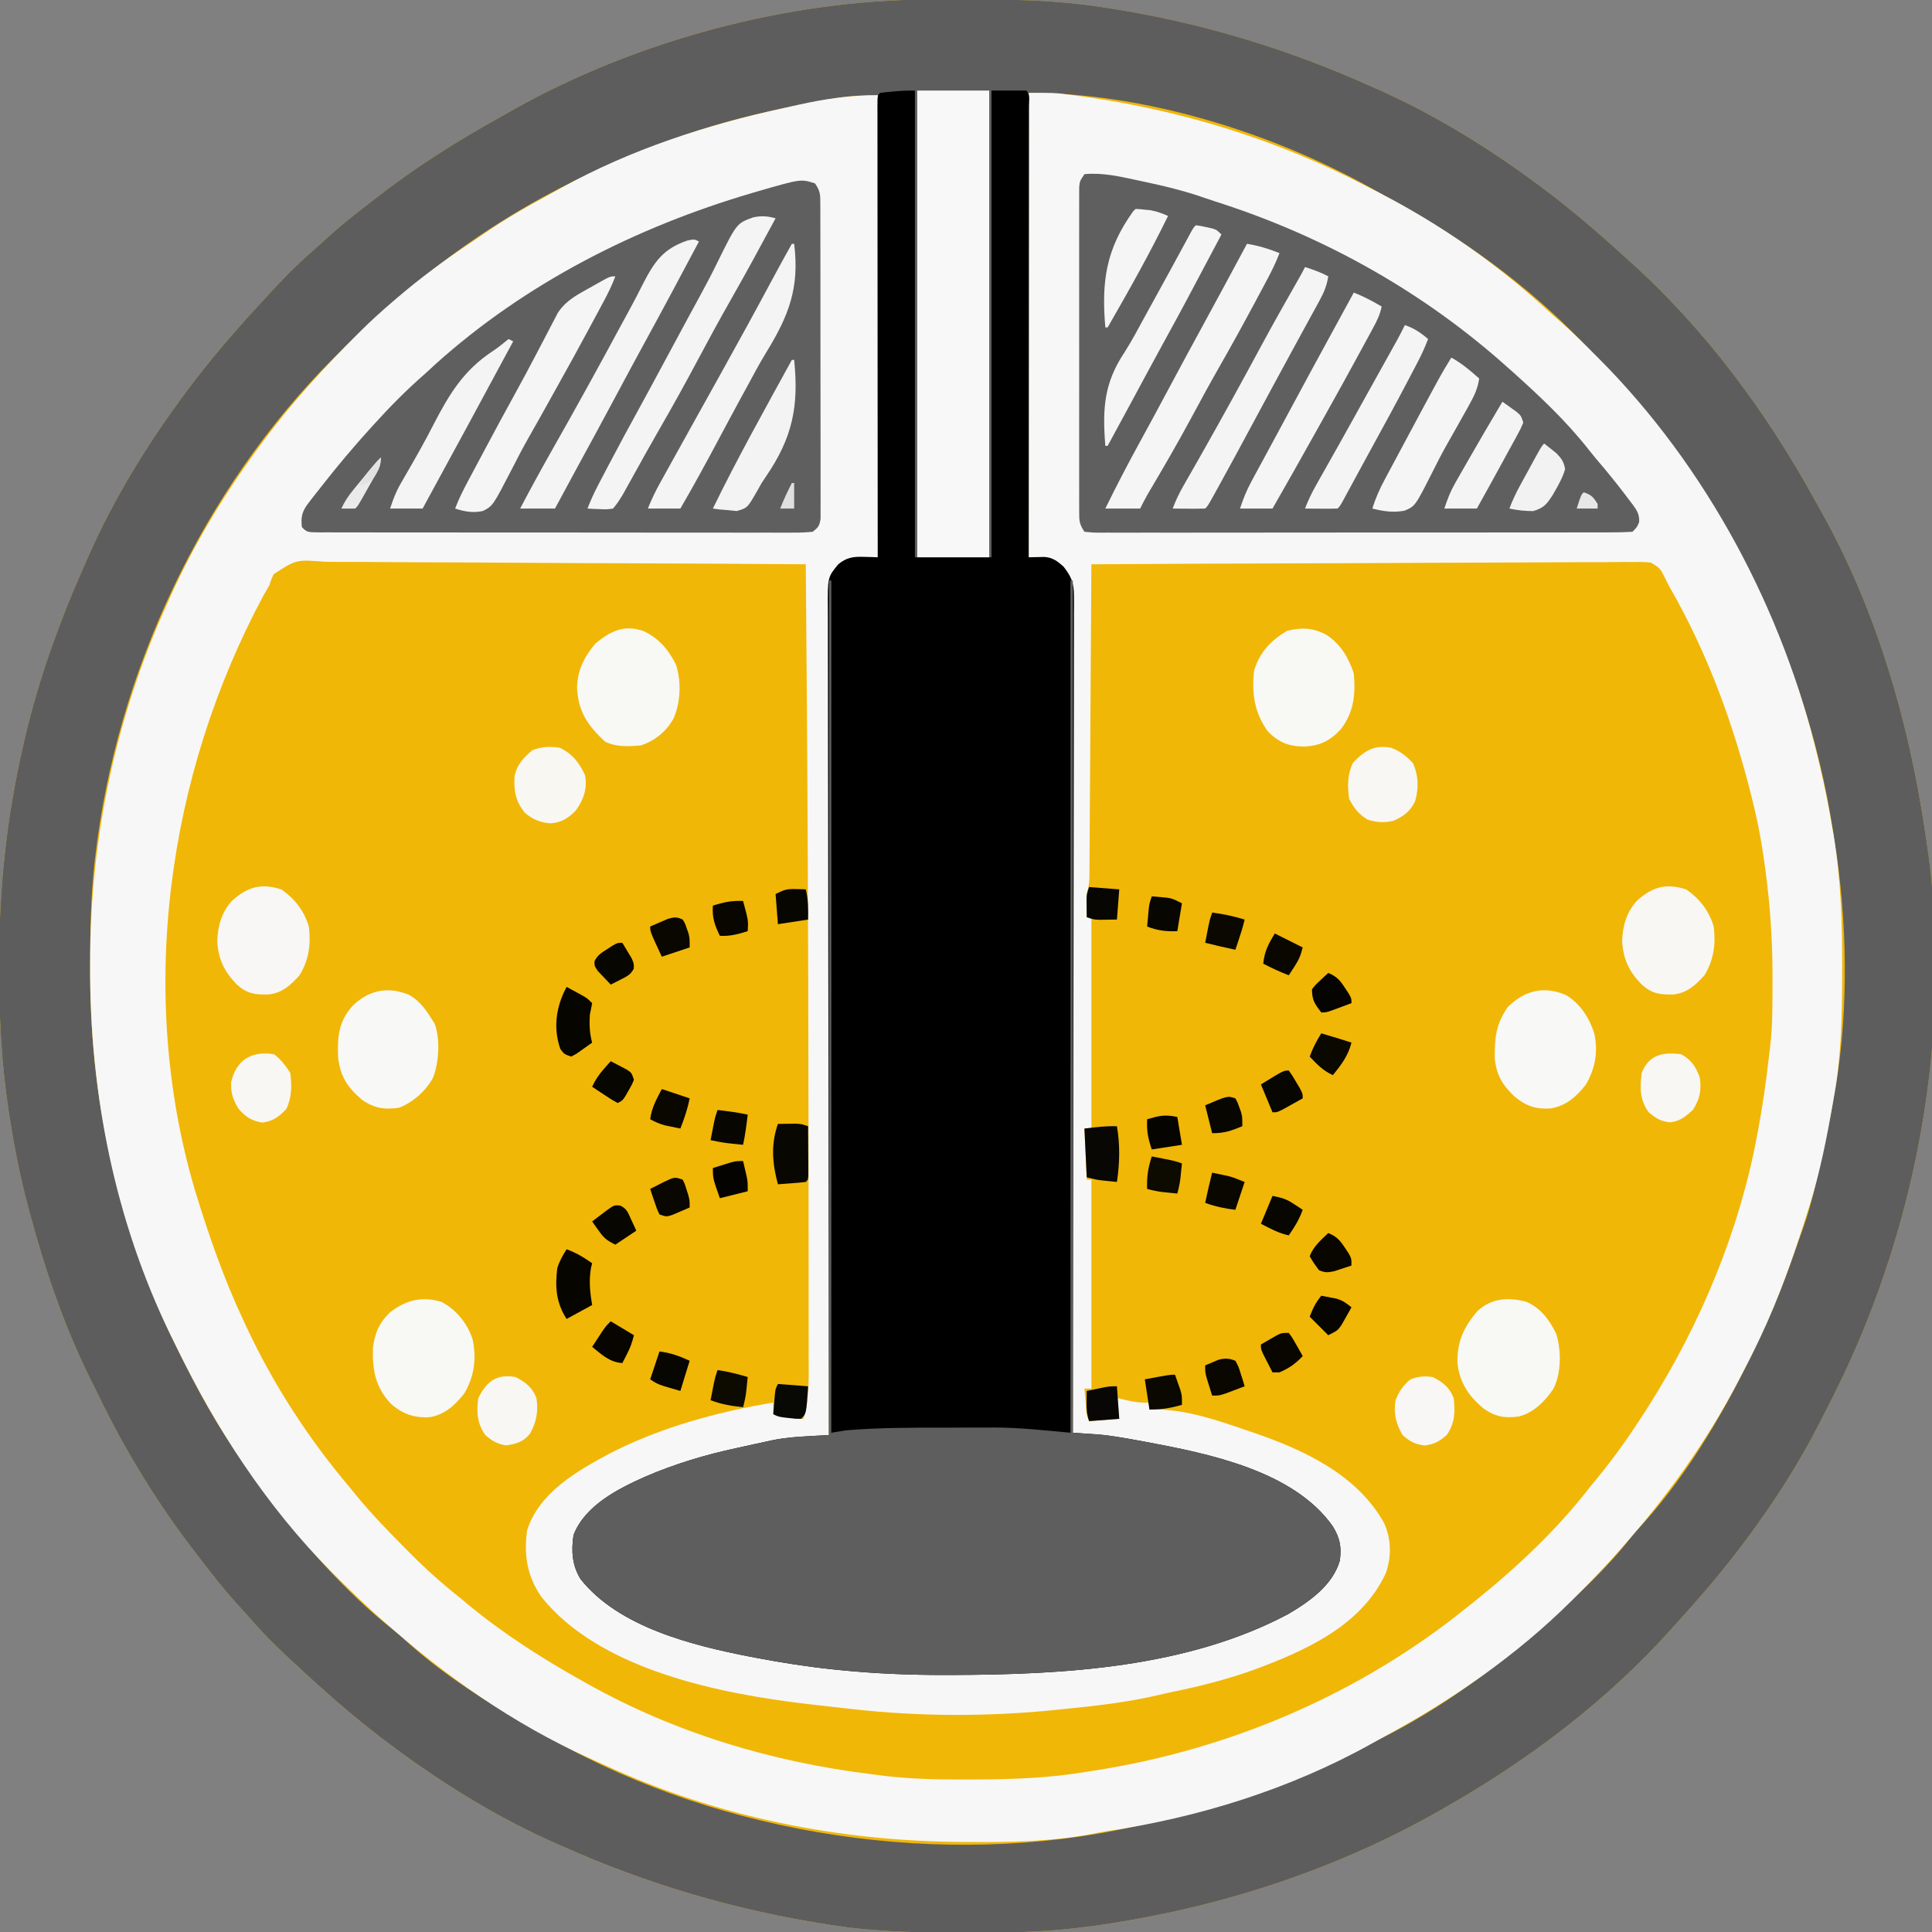 <svg xmlns="http://www.w3.org/2000/svg" width="832" height="832"><rect width="100%" height="100%" fill="#808080" stroke="none"/><path d="M0 0 C1.167 -0.007 2.335 -0.014 3.538 -0.021 C7.288 -0.039 11.039 -0.045 14.789 -0.047 C16.71 -0.048 16.71 -0.048 18.67 -0.049 C37.439 -0.033 55.835 0.319 74.414 3.203 C75.553 3.375 76.692 3.546 77.865 3.723 C117.022 9.779 154.32 20.984 190.414 37.203 C191.201 37.549 191.988 37.895 192.798 38.251 C217.774 49.239 241.562 63.901 263.414 80.203 C263.957 80.607 264.5 81.012 265.06 81.428 C277.048 90.395 288.364 100.11 299.414 110.203 C300.386 111.071 301.358 111.938 302.359 112.832 C334.802 141.988 361.242 177.793 382.164 215.928 C383.275 217.95 384.405 219.959 385.543 221.965 C408.669 263.685 422.451 311.191 429.414 358.203 C429.641 359.632 429.641 359.632 429.872 361.09 C442.498 443.574 425.765 532.593 387.45 606.2 C386.345 608.336 385.266 610.484 384.188 612.633 C375.158 630.424 364.342 647.22 352.414 663.203 C351.812 664.011 351.812 664.011 351.198 664.836 C342.228 676.829 332.511 688.149 322.414 699.203 C321.547 700.175 320.679 701.147 319.785 702.148 C292.36 732.665 258.979 757.918 223.414 778.203 C222.641 778.648 221.868 779.094 221.072 779.552 C177.297 804.623 128.805 820.636 79.039 828.453 C77.599 828.68 77.599 828.68 76.13 828.911 C72.896 829.389 69.66 829.807 66.414 830.203 C65.705 830.29 64.995 830.378 64.264 830.467 C48.673 832.324 33.164 832.564 17.477 832.516 C16.217 832.513 14.957 832.511 13.659 832.509 C-4.931 832.458 -23.19 832.107 -41.586 829.203 C-42.227 829.104 -42.868 829.004 -43.528 828.902 C-83.122 822.73 -120.989 811.574 -157.586 795.203 C-158.377 794.856 -159.168 794.508 -159.983 794.15 C-184.954 783.164 -208.738 768.502 -230.586 752.203 C-231.129 751.799 -231.672 751.395 -232.232 750.978 C-244.217 742.013 -255.552 732.311 -266.586 722.203 C-267.107 721.727 -267.628 721.251 -268.166 720.76 C-276.373 713.258 -284.457 705.788 -291.719 697.348 C-293.717 695.052 -295.775 692.818 -297.836 690.578 C-302.893 684.965 -307.543 679.076 -312.14 673.086 C-313.102 671.833 -314.067 670.583 -315.036 669.336 C-331.661 647.902 -345.883 624.664 -357.616 600.208 C-358.62 598.132 -359.652 596.072 -360.688 594.012 C-371.889 571.424 -380.03 547.509 -386.586 523.203 C-386.863 522.184 -387.14 521.164 -387.425 520.114 C-390.789 507.515 -393.304 494.826 -395.336 481.953 C-395.535 480.7 -395.733 479.447 -395.938 478.156 C-399.003 457.811 -399.994 437.708 -399.961 417.141 C-399.96 415.868 -399.96 414.595 -399.959 413.284 C-399.898 381.8 -396.651 351.894 -389.586 321.203 C-389.357 320.201 -389.128 319.199 -388.892 318.167 C-382.77 291.951 -373.564 266.743 -362.586 242.203 C-362.239 241.412 -361.891 240.621 -361.533 239.806 C-350.547 214.835 -335.885 191.051 -319.586 169.203 C-318.98 168.388 -318.98 168.388 -318.361 167.557 C-309.396 155.572 -299.693 144.237 -289.586 133.203 C-288.872 132.421 -288.872 132.421 -288.143 131.624 C-280.641 123.416 -273.171 115.332 -264.73 108.07 C-262.435 106.072 -260.201 104.014 -257.961 101.953 C-252.348 96.896 -246.459 92.246 -240.469 87.649 C-239.216 86.687 -237.966 85.722 -236.719 84.753 C-220.048 71.822 -202.344 60.719 -183.903 50.493 C-181.92 49.389 -179.951 48.266 -177.984 47.133 C-125.293 17.641 -60.385 0.244 0 0 Z " fill="#F1B707" transform="translate(399.586,-0.203)"></path><path d="M0 0 C1.167 -0.007 2.335 -0.014 3.538 -0.021 C7.288 -0.039 11.039 -0.045 14.789 -0.047 C16.71 -0.048 16.71 -0.048 18.67 -0.049 C37.439 -0.033 55.835 0.319 74.414 3.203 C75.553 3.375 76.692 3.546 77.865 3.723 C117.022 9.779 154.32 20.984 190.414 37.203 C191.201 37.549 191.988 37.895 192.798 38.251 C217.774 49.239 241.562 63.901 263.414 80.203 C263.957 80.607 264.5 81.012 265.06 81.428 C277.048 90.395 288.364 100.11 299.414 110.203 C300.386 111.071 301.358 111.938 302.359 112.832 C334.802 141.988 361.242 177.793 382.164 215.928 C383.275 217.95 384.405 219.959 385.543 221.965 C408.669 263.685 422.451 311.191 429.414 358.203 C429.641 359.632 429.641 359.632 429.872 361.09 C442.498 443.574 425.765 532.593 387.45 606.2 C386.345 608.336 385.266 610.484 384.188 612.633 C375.158 630.424 364.342 647.22 352.414 663.203 C351.812 664.011 351.812 664.011 351.198 664.836 C342.228 676.829 332.511 688.149 322.414 699.203 C321.547 700.175 320.679 701.147 319.785 702.148 C292.36 732.665 258.979 757.918 223.414 778.203 C222.641 778.648 221.868 779.094 221.072 779.552 C177.297 804.623 128.805 820.636 79.039 828.453 C77.599 828.68 77.599 828.68 76.13 828.911 C72.896 829.389 69.66 829.807 66.414 830.203 C65.705 830.29 64.995 830.378 64.264 830.467 C48.673 832.324 33.164 832.564 17.477 832.516 C16.217 832.513 14.957 832.511 13.659 832.509 C-4.931 832.458 -23.19 832.107 -41.586 829.203 C-42.227 829.104 -42.868 829.004 -43.528 828.902 C-83.122 822.73 -120.989 811.574 -157.586 795.203 C-158.377 794.856 -159.168 794.508 -159.983 794.15 C-184.954 783.164 -208.738 768.502 -230.586 752.203 C-231.129 751.799 -231.672 751.395 -232.232 750.978 C-244.217 742.013 -255.552 732.311 -266.586 722.203 C-267.107 721.727 -267.628 721.251 -268.166 720.76 C-276.373 713.258 -284.457 705.788 -291.719 697.348 C-293.717 695.052 -295.775 692.818 -297.836 690.578 C-302.893 684.965 -307.543 679.076 -312.14 673.086 C-313.102 671.833 -314.067 670.583 -315.036 669.336 C-331.661 647.902 -345.883 624.664 -357.616 600.208 C-358.62 598.132 -359.652 596.072 -360.688 594.012 C-371.889 571.424 -380.03 547.509 -386.586 523.203 C-386.863 522.184 -387.14 521.164 -387.425 520.114 C-390.789 507.515 -393.304 494.826 -395.336 481.953 C-395.535 480.7 -395.733 479.447 -395.938 478.156 C-399.003 457.811 -399.994 437.708 -399.961 417.141 C-399.96 415.868 -399.96 414.595 -399.959 413.284 C-399.898 381.8 -396.651 351.894 -389.586 321.203 C-389.357 320.201 -389.128 319.199 -388.892 318.167 C-382.77 291.951 -373.564 266.743 -362.586 242.203 C-362.239 241.412 -361.891 240.621 -361.533 239.806 C-350.547 214.835 -335.885 191.051 -319.586 169.203 C-318.98 168.388 -318.98 168.388 -318.361 167.557 C-309.396 155.572 -299.693 144.237 -289.586 133.203 C-288.872 132.421 -288.872 132.421 -288.143 131.624 C-280.641 123.416 -273.171 115.332 -264.73 108.07 C-262.435 106.072 -260.201 104.014 -257.961 101.953 C-252.348 96.896 -246.459 92.246 -240.469 87.649 C-239.216 86.687 -237.966 85.722 -236.719 84.753 C-220.048 71.822 -202.344 60.719 -183.903 50.493 C-181.92 49.389 -179.951 48.266 -177.984 47.133 C-125.293 17.641 -60.385 0.244 0 0 Z M43.414 40.203 C43.414 106.203 43.414 172.203 43.414 240.203 C46.384 240.533 49.354 240.863 52.414 241.203 C56.896 243.527 59.194 245.705 61.414 250.203 C61.793 253.177 61.793 253.177 61.799 256.55 C61.808 257.838 61.818 259.127 61.827 260.454 C61.823 261.882 61.818 263.309 61.813 264.737 C61.818 266.255 61.825 267.773 61.833 269.291 C61.851 273.465 61.85 277.638 61.847 281.811 C61.846 286.31 61.863 290.81 61.877 295.31 C61.9 303.106 61.912 310.902 61.916 318.699 C61.923 329.971 61.946 341.243 61.973 352.516 C62.016 370.804 62.046 389.092 62.068 407.38 C62.089 425.146 62.116 442.912 62.152 460.678 C62.154 461.773 62.156 462.868 62.158 463.996 C62.169 469.489 62.181 474.982 62.192 480.475 C62.285 526.051 62.357 571.627 62.414 617.203 C63.441 617.364 64.467 617.525 65.525 617.69 C69.429 618.304 73.331 618.924 77.233 619.547 C78.905 619.813 80.576 620.076 82.248 620.338 C91.289 621.754 100.274 623.295 109.21 625.276 C109.935 625.437 110.66 625.598 111.407 625.763 C117.925 627.25 124.241 629.214 130.539 631.453 C132.198 632.038 132.198 632.038 133.891 632.635 C151.129 638.849 167.807 645.988 176.414 663.203 C177.244 669.764 176.196 674.784 172.414 680.203 C150.757 707.394 101.693 713.619 69.538 717.555 C49.86 719.754 30.141 720.466 10.352 720.516 C9.297 720.519 8.242 720.522 7.155 720.525 C-8.007 720.534 -23 719.923 -38.086 718.391 C-38.909 718.308 -39.732 718.225 -40.579 718.14 C-51.679 716.994 -62.626 715.286 -73.586 713.203 C-74.465 713.038 -75.344 712.872 -76.25 712.702 C-99.991 708.08 -133.062 700.566 -148.586 680.203 C-152.206 674.247 -152.641 667.995 -151.586 661.203 C-146.355 648.116 -131.724 641.491 -119.586 636.203 C-106.598 630.694 -93.36 627.131 -79.586 624.203 C-78.728 624.016 -77.87 623.829 -76.986 623.637 C-74.438 623.084 -71.888 622.546 -69.336 622.016 C-68.606 621.861 -67.876 621.706 -67.123 621.546 C-61.696 620.46 -56.25 619.777 -50.755 619.147 C-49.574 619.01 -49.574 619.01 -48.37 618.87 C-46.442 618.647 -44.514 618.425 -42.586 618.203 C-42.584 617.039 -42.584 617.039 -42.583 615.85 C-42.525 569.856 -42.451 523.861 -42.357 477.866 C-42.346 472.346 -42.335 466.826 -42.323 461.306 C-42.321 460.207 -42.319 459.108 -42.317 457.976 C-42.281 440.171 -42.257 422.366 -42.236 404.562 C-42.214 386.298 -42.181 368.035 -42.137 349.772 C-42.111 338.498 -42.093 327.225 -42.087 315.952 C-42.081 308.226 -42.065 300.5 -42.04 292.774 C-42.026 288.313 -42.017 283.853 -42.021 279.393 C-42.024 275.31 -42.014 271.228 -41.993 267.145 C-41.987 265.668 -41.987 264.19 -41.993 262.712 C-41.999 260.704 -41.985 258.696 -41.971 256.689 C-41.969 255.573 -41.967 254.457 -41.965 253.308 C-41.516 249.633 -40.587 247.317 -38.586 244.203 C-33.586 241.203 -33.586 241.203 -21.586 240.203 C-21.586 174.533 -21.586 108.863 -21.586 41.203 C-27.85 41.203 -33.378 41.427 -39.461 42.453 C-40.281 42.588 -41.101 42.723 -41.947 42.862 C-50.888 44.369 -59.747 46.186 -68.586 48.203 C-69.494 48.408 -70.403 48.612 -71.339 48.823 C-94.977 54.215 -117.524 62.19 -139.586 72.203 C-140.38 72.558 -141.174 72.914 -141.993 73.28 C-168.187 85.041 -193.109 100.326 -215.586 118.203 C-216.51 118.937 -217.434 119.67 -218.387 120.426 C-223.744 124.745 -228.925 129.224 -234.004 133.867 C-236.086 135.75 -238.193 137.587 -240.32 139.418 C-244.958 143.468 -249.308 147.778 -253.648 152.141 C-254.412 152.901 -255.176 153.66 -255.963 154.443 C-312.371 210.948 -349.454 290.035 -358.586 369.203 C-358.738 370.507 -358.738 370.507 -358.894 371.837 C-360.539 386.801 -360.769 401.729 -360.773 416.766 C-360.774 417.653 -360.775 418.541 -360.776 419.455 C-360.769 478.349 -346.839 535.908 -319.6 588.25 C-318.556 590.26 -317.532 592.28 -316.508 594.301 C-308.239 610.449 -298.429 625.669 -287.586 640.203 C-287.182 640.746 -286.777 641.289 -286.361 641.849 C-270.055 663.648 -251.456 685.44 -229.996 702.285 C-227.756 704.068 -225.678 705.938 -223.586 707.891 C-205.674 723.948 -184.478 736.476 -163.586 748.203 C-162.912 748.587 -162.238 748.97 -161.543 749.366 C-88.406 790.806 7.232 805.226 89.343 786.667 C92.358 785.991 95.387 785.386 98.414 784.766 C100.749 784.251 103.082 783.73 105.414 783.203 C106.103 783.053 106.791 782.903 107.501 782.749 C135.627 776.563 162.892 765.514 188.401 752.238 C190.48 751.169 192.576 750.14 194.676 749.113 C220.633 736.207 244.827 718.462 266.414 699.203 C266.946 698.729 267.477 698.256 268.025 697.768 C280.222 686.834 292.366 675.518 302.496 662.613 C304.279 660.373 306.149 658.295 308.102 656.203 C328.449 633.504 344.435 605.65 357.414 578.203 C357.765 577.469 358.117 576.734 358.479 575.978 C364.68 562.935 369.744 549.592 374.461 535.948 C375.261 533.643 376.081 531.348 376.914 529.055 C380.366 519.282 382.634 509.309 384.78 499.186 C385.204 497.192 385.634 495.2 386.071 493.208 C387.674 485.899 389.118 478.573 390.414 471.203 C390.582 470.257 390.75 469.311 390.923 468.336 C396.607 434.314 395.908 396.226 390.414 362.203 C390.248 361.096 390.081 359.99 389.91 358.85 C377.423 276.57 337.476 203.425 279.164 144.828 C278.515 144.174 277.865 143.52 277.197 142.846 C253.679 119.406 225.661 100.041 196.503 84.338 C194.609 83.309 192.732 82.255 190.859 81.188 C147.723 57.125 93.155 40.203 43.414 40.203 Z " fill="#5E5D5D" transform="translate(399.586,-0.203)"></path><path d="M0 0 C11.276 0 11.276 0 15.094 0.48 C15.965 0.59 16.837 0.699 17.734 0.812 C19.103 0.998 19.103 0.998 20.5 1.188 C21.485 1.32 22.47 1.452 23.484 1.589 C66.046 7.54 106.868 20.12 145.033 39.978 C147.085 41.044 149.144 42.096 151.203 43.148 C177.426 56.662 201.9 73.811 223.594 93.805 C225.607 95.641 227.65 97.422 229.715 99.199 C234.359 103.254 238.716 107.568 243.062 111.938 C244.208 113.077 244.208 113.077 245.377 114.24 C291.989 160.932 324.979 223.038 340 287 C340.188 287.774 340.375 288.548 340.568 289.346 C342.769 298.439 344.536 307.594 346.125 316.812 C346.284 317.712 346.442 318.611 346.606 319.537 C349.757 338.504 350.375 357.432 350.312 376.625 C350.31 377.818 350.308 379.011 350.306 380.24 C350.256 397.339 349.965 414.118 347 431 C346.678 432.878 346.678 432.878 346.35 434.794 C343.701 450.057 340.715 465.228 336 480 C335.627 481.183 335.255 482.366 334.871 483.584 C329.207 501.5 323.056 518.993 315 536 C314.489 537.085 314.489 537.085 313.967 538.192 C311.75 542.852 309.404 547.434 307 552 C306.618 552.737 306.237 553.474 305.843 554.233 C292.116 580.617 274.722 604.787 255 627 C254.131 627.981 253.262 628.962 252.367 629.973 C247.009 635.915 241.456 641.642 235.812 647.312 C235.159 647.97 234.506 648.628 233.833 649.306 C210.297 672.765 182.271 692.149 153.089 707.865 C151.195 708.894 149.318 709.948 147.445 711.016 C112.61 730.448 72.968 742.759 33.641 748.581 C31.118 748.981 28.629 749.474 26.125 749.98 C9.495 753.005 -7.334 753.343 -24.188 753.25 C-25.216 753.247 -26.244 753.243 -27.303 753.24 C-80.996 753.03 -133.6 742.734 -182.513 720.146 C-184.82 719.083 -187.136 718.046 -189.457 717.016 C-221.849 702.456 -251.513 681.517 -278 658 C-278.981 657.131 -279.962 656.262 -280.973 655.367 C-286.915 650.009 -292.642 644.456 -298.312 638.812 C-298.97 638.159 -299.628 637.506 -300.306 636.833 C-328.044 609.004 -349.982 575.155 -367.068 539.917 C-367.948 538.108 -368.842 536.306 -369.738 534.504 C-393.641 485.216 -404.26 431.067 -404.188 376.562 C-404.187 375.643 -404.186 374.723 -404.185 373.776 C-404.067 320.386 -393.105 268.64 -371 220 C-370.623 219.157 -370.246 218.314 -369.857 217.445 C-360.089 195.693 -347.927 175.338 -334 156 C-333.238 154.941 -333.238 154.941 -332.461 153.861 C-325.44 144.164 -317.969 134.932 -310 126 C-309.289 125.203 -309.289 125.203 -308.564 124.389 C-302.488 117.61 -296.171 111.078 -289.75 104.625 C-289.101 103.971 -288.451 103.317 -287.782 102.643 C-283.352 98.227 -278.755 94.063 -274 90 C-273.367 89.455 -272.734 88.91 -272.083 88.349 C-261.925 79.658 -251.365 71.859 -240.222 64.48 C-238.167 63.111 -236.129 61.72 -234.098 60.316 C-225.413 54.35 -216.411 49.146 -207.134 44.155 C-205.19 43.103 -203.259 42.029 -201.332 40.945 C-171.551 24.36 -138.664 13.767 -105.482 6.543 C-103.324 6.071 -101.169 5.585 -99.016 5.09 C-87.653 2.532 -76.666 1 -65 1 C-65 66.67 -65 132.34 -65 200 C-68.96 200.33 -72.92 200.66 -77 201 C-82.073 204.044 -83.03 204.768 -85 210 C-85.446 213.143 -85.446 213.143 -85.385 216.485 C-85.394 217.779 -85.404 219.073 -85.413 220.406 C-85.409 221.835 -85.404 223.264 -85.399 224.692 C-85.404 226.215 -85.411 227.738 -85.419 229.262 C-85.437 233.444 -85.436 237.626 -85.433 241.808 C-85.432 246.319 -85.449 250.831 -85.463 255.342 C-85.486 263.157 -85.498 270.972 -85.502 278.786 C-85.509 290.086 -85.532 301.385 -85.559 312.684 C-85.602 331.015 -85.632 349.347 -85.654 367.679 C-85.675 385.487 -85.702 403.295 -85.738 421.103 C-85.74 422.201 -85.742 423.298 -85.744 424.429 C-85.755 429.936 -85.766 435.442 -85.778 440.949 C-85.871 486.632 -85.943 532.316 -86 578 C-86.662 578.085 -87.323 578.17 -88.005 578.257 C-91.031 578.646 -94.057 579.038 -97.082 579.429 C-98.123 579.562 -99.164 579.696 -100.236 579.833 C-107.212 580.737 -114.122 581.763 -121 583.25 C-122.464 583.563 -122.464 583.563 -123.957 583.881 C-147.194 589.023 -177.945 596.371 -192.938 616.625 C-195.95 621.833 -195.835 627.166 -195 633 C-191.699 644.438 -181.205 650.196 -171.469 655.641 C-147.8 668.409 -119.498 673.6 -93.042 676.644 C-90.961 676.887 -88.883 677.145 -86.806 677.415 C-51.914 681.916 -15.978 681.39 19 678 C20.68 677.854 22.359 677.708 24.039 677.562 C34.407 676.599 44.51 674.647 54.687 672.48 C56.799 672.042 58.913 671.636 61.035 671.25 C83.903 667.018 115.221 658.803 129.48 638.938 C130.691 636.901 130.691 636.901 132 634 C132.33 633.34 132.66 632.68 133 632 C134.125 625.392 132.475 620.847 128.82 615.348 C118.358 601.854 101.505 596.457 86 591 C85.283 590.744 84.565 590.489 83.826 590.226 C73.258 586.512 62.516 584.382 51.5 582.445 C49.195 582.035 46.896 581.602 44.598 581.156 C43.912 581.024 43.226 580.891 42.52 580.754 C41.874 580.629 41.228 580.504 40.562 580.375 C35.637 579.422 30.71 578.66 25.742 577.956 C24.48 577.776 23.218 577.597 21.917 577.413 C20.955 577.276 19.992 577.14 19 577 C18.999 576.226 18.999 575.451 18.998 574.654 C18.962 528.784 18.906 482.915 18.822 437.045 C18.812 431.54 18.802 426.035 18.792 420.53 C18.791 419.434 18.789 418.338 18.787 417.209 C18.756 399.453 18.739 381.697 18.727 363.94 C18.714 345.727 18.687 327.513 18.645 309.3 C18.62 298.057 18.607 286.814 18.609 275.571 C18.609 267.866 18.594 260.162 18.568 252.457 C18.553 248.008 18.545 243.56 18.554 239.112 C18.562 235.041 18.552 230.97 18.528 226.898 C18.522 225.424 18.523 223.951 18.531 222.477 C18.542 220.474 18.526 218.472 18.508 216.47 C18.506 215.357 18.505 214.245 18.503 213.098 C17.738 208.388 15.454 205.205 11.812 202.188 C8.115 200.469 8.115 200.469 0 200 C0 134 0 68 0 0 Z M-325.171 207.279 C-326.211 209.604 -326.211 209.604 -327 212 C-327.845 213.533 -328.711 215.054 -329.605 216.559 C-371.061 293.886 -384.061 387.721 -359.069 472.497 C-353.165 491.844 -346.619 510.677 -338 529 C-337.609 529.841 -337.218 530.683 -336.814 531.55 C-325.067 556.618 -309.9 579.899 -292 601 C-290.824 602.452 -290.824 602.452 -289.625 603.934 C-282.868 612.181 -275.452 619.763 -267.938 627.312 C-267.431 627.824 -266.924 628.336 -266.402 628.863 C-259.606 635.715 -252.571 641.997 -245 648 C-243.791 649 -242.585 650.004 -241.383 651.012 C-226.094 663.647 -209.301 674.341 -192 684 C-190.931 684.602 -190.931 684.602 -189.841 685.216 C-152.2 706.267 -110.691 718.761 -68 724 C-66.679 724.179 -65.357 724.358 -64.036 724.537 C-51.36 726.183 -38.769 726.357 -26 726.312 C-24.376 726.31 -24.376 726.31 -22.719 726.307 C-6.597 726.261 9.074 725.68 25 723 C26.656 722.743 26.656 722.743 28.345 722.48 C86.829 713.377 142.918 689.38 189 652 C189.911 651.279 190.823 650.559 191.762 649.816 C209.974 635.241 227.791 618.512 242 600 C242.919 598.877 243.843 597.758 244.77 596.641 C252.555 587.206 259.436 577.316 266 567 C266.597 566.065 266.597 566.065 267.206 565.112 C289.264 530.261 305.97 490.176 313.562 449.562 C313.772 448.456 313.982 447.35 314.198 446.211 C316.084 436.019 317.549 425.782 318.718 415.484 C318.894 413.931 319.082 412.378 319.288 410.828 C320.406 401.603 320.288 392.279 320.312 383 C320.316 381.583 320.316 381.583 320.32 380.136 C320.326 361.849 318.862 344.053 316 326 C315.845 325.021 315.69 324.043 315.531 323.035 C314.581 317.297 313.386 311.647 312 306 C311.759 305.017 311.518 304.034 311.27 303.021 C303.458 271.703 292.314 241.19 276.183 213.125 C275 211 275 211 274.032 208.894 C271.886 204.643 271.886 204.643 267.948 202.268 C265.326 201.987 262.81 201.972 260.174 202.038 C259.177 202.031 258.18 202.024 257.154 202.017 C253.81 202.004 250.469 202.048 247.126 202.092 C244.731 202.094 242.336 202.093 239.941 202.088 C234.111 202.086 228.281 202.121 222.451 202.172 C215.667 202.229 208.883 202.241 202.098 202.25 C189.999 202.268 177.901 202.321 165.802 202.396 C154.05 202.47 142.298 202.527 130.546 202.561 C129.822 202.563 129.097 202.565 128.351 202.567 C124.716 202.577 121.081 202.587 117.446 202.597 C87.297 202.68 57.149 202.822 27 203 C26.996 203.708 26.992 204.415 26.987 205.144 C26.884 222.353 26.775 239.562 26.661 256.772 C26.605 265.094 26.552 273.416 26.503 281.738 C26.46 288.991 26.414 296.244 26.363 303.497 C26.337 307.338 26.312 311.179 26.291 315.02 C26.271 318.635 26.247 322.249 26.22 325.864 C26.206 327.824 26.197 329.784 26.188 331.745 C26.178 332.911 26.168 334.078 26.158 335.28 C26.149 336.801 26.149 336.801 26.139 338.353 C26.014 340.734 25.629 342.714 25 345 C24.934 346.749 24.914 348.5 24.938 350.25 C24.951 351.588 24.951 351.588 24.965 352.953 C24.976 353.629 24.988 354.304 25 355 C25.66 355 26.32 355 27 355 C27 385.03 27 415.06 27 446 C26.01 446 25.02 446 24 446 C24.33 453.26 24.66 460.52 25 468 C25.66 468 26.32 468 27 468 C27 497.7 27 527.4 27 558 C26.01 558 25.02 558 24 558 C24.141 559.771 24.288 561.542 24.438 563.312 C24.519 564.299 24.6 565.285 24.684 566.301 C24.918 569.094 24.918 569.094 26 572 C30.29 571.67 34.58 571.34 39 571 C38.67 568.03 38.34 565.06 38 562 C39.382 562.33 40.764 562.66 42.188 563 C45.531 563.749 48.556 564.222 52 564 C52 564.99 52 565.98 52 567 C52.853 566.979 53.707 566.959 54.586 566.938 C68.463 567.166 80.962 571.548 94 576 C94.816 576.275 95.633 576.551 96.474 576.834 C118.356 584.302 141.518 595.006 153.102 615.996 C156.207 622.976 156.26 630.416 153.746 637.566 C143.206 660.237 118.91 670.99 96.587 679.219 C85.423 683.188 74.172 686.087 62.574 688.462 C60.145 688.97 57.729 689.519 55.312 690.086 C42.001 693.158 28.582 694.664 15 696 C13.992 696.106 12.984 696.212 11.945 696.321 C-17.102 699.324 -46.983 699.27 -76 696 C-77.335 695.853 -78.67 695.707 -80.005 695.561 C-84.381 695.079 -88.753 694.575 -93.125 694.062 C-94.152 693.944 -94.152 693.944 -95.199 693.822 C-132.857 689.407 -184.771 679.181 -209.875 647.645 C-216.018 638.829 -217.479 629.591 -216 619 C-210.883 602.824 -194.549 593.476 -180.435 585.934 C-158.603 574.692 -134.127 568.042 -110 564 C-110 565.65 -110 567.3 -110 569 C-107.431 570.284 -105.234 570.33 -102.375 570.562 C-101.372 570.646 -100.369 570.73 -99.336 570.816 C-98.565 570.877 -97.794 570.938 -97 571 C-94.355 561.996 -94.726 552.926 -94.757 543.635 C-94.756 541.758 -94.754 539.881 -94.751 538.003 C-94.747 532.881 -94.754 527.76 -94.764 522.638 C-94.773 517.166 -94.771 511.695 -94.77 506.223 C-94.77 495.641 -94.782 485.058 -94.797 474.476 C-94.81 465.958 -94.818 457.44 -94.823 448.922 C-94.872 366.945 -95.251 284.974 -96 203 C-124.561 202.795 -153.123 202.635 -181.685 202.54 C-185.057 202.529 -188.429 202.518 -191.801 202.506 C-192.472 202.503 -193.143 202.501 -193.835 202.498 C-204.705 202.459 -215.574 202.388 -226.443 202.306 C-237.596 202.221 -248.75 202.172 -259.903 202.153 C-266.168 202.141 -272.432 202.114 -278.697 202.048 C-284.592 201.987 -290.486 201.968 -296.381 201.982 C-298.546 201.98 -300.711 201.962 -302.875 201.927 C-315.456 200.952 -315.456 200.952 -325.171 207.279 Z " fill="#F7F7F7" transform="translate(443,40)"></path><path d="M0 0 C0 66.33 0 132.66 0 201 C10.89 201 21.78 201 33 201 C33 134.67 33 68.34 33 0 C37.95 0 42.9 0 48 0 C49.749 1.749 49.122 4.034 49.129 6.364 C49.126 7.139 49.123 7.914 49.12 8.713 C49.122 9.939 49.122 9.939 49.123 11.19 C49.125 13.951 49.119 16.712 49.114 19.473 C49.113 21.443 49.113 23.414 49.114 25.385 C49.114 30.752 49.108 36.12 49.101 41.487 C49.095 47.09 49.095 52.693 49.093 58.296 C49.09 68.913 49.082 79.531 49.072 90.149 C49.061 102.233 49.055 114.317 49.05 126.402 C49.04 151.268 49.022 176.134 49 201 C49.917 200.972 49.917 200.972 50.852 200.943 C51.658 200.928 52.463 200.914 53.293 200.898 C54.488 200.87 54.488 200.87 55.708 200.841 C59.368 201.095 61.298 202.613 64 205 C67.34 209.289 68.5 212.046 68.492 217.47 C68.5 218.76 68.508 220.051 68.516 221.38 C68.505 222.805 68.493 224.23 68.481 225.654 C68.483 227.173 68.486 228.692 68.491 230.211 C68.5 234.382 68.484 238.553 68.464 242.724 C68.447 247.223 68.453 251.721 68.456 256.22 C68.458 264.014 68.445 271.808 68.423 279.601 C68.39 290.87 68.38 302.138 68.375 313.406 C68.366 331.688 68.34 349.97 68.302 368.252 C68.265 386.011 68.237 403.771 68.22 421.53 C68.219 422.625 68.218 423.72 68.217 424.847 C68.211 430.339 68.206 435.83 68.201 441.322 C68.16 486.881 68.089 532.441 68 578 C68.931 578.06 69.863 578.121 70.823 578.183 C72.679 578.309 72.679 578.309 74.573 578.437 C75.794 578.518 77.014 578.599 78.271 578.682 C84.142 579.183 89.897 580.182 95.688 581.25 C97.514 581.584 97.514 581.584 99.377 581.924 C126.406 586.99 162.893 594.292 179.844 618.141 C183.01 623.232 183.761 627.028 183 633 C179.984 643.608 169.882 650.723 160.844 656.023 C117.406 679.198 64.116 682.193 15.938 682.312 C14.883 682.315 13.828 682.318 12.741 682.321 C-2.422 682.331 -17.414 681.72 -32.5 680.188 C-33.323 680.105 -34.146 680.022 -34.993 679.937 C-46.093 678.791 -57.04 677.083 -68 675 C-68.879 674.835 -69.758 674.669 -70.664 674.499 C-95.492 669.665 -127.522 661.846 -144 641 C-147.649 635.071 -148.046 628.784 -147 622 C-142.042 609.323 -127.962 602.192 -116.201 596.95 C-103.333 591.397 -90.322 587.496 -76.627 584.563 C-74.023 584.005 -71.424 583.423 -68.824 582.84 C-67.133 582.475 -65.442 582.111 -63.75 581.75 C-63.02 581.587 -62.29 581.423 -61.537 581.255 C-56.095 580.142 -50.703 579.746 -45.169 579.45 C-44.382 579.406 -43.595 579.362 -42.784 579.317 C-40.856 579.209 -38.928 579.104 -37 579 C-37.002 578.224 -37.003 577.448 -37.005 576.648 C-37.094 530.67 -37.163 484.692 -37.204 438.714 C-37.209 433.196 -37.214 427.677 -37.22 422.158 C-37.221 421.059 -37.222 419.961 -37.223 418.829 C-37.24 401.031 -37.272 383.233 -37.309 365.436 C-37.346 347.178 -37.368 328.92 -37.376 310.663 C-37.382 299.394 -37.399 288.125 -37.432 276.856 C-37.453 269.132 -37.459 261.408 -37.454 253.684 C-37.451 249.225 -37.455 244.767 -37.477 240.309 C-37.496 236.227 -37.497 232.145 -37.484 228.063 C-37.482 226.587 -37.487 225.11 -37.5 223.634 C-37.612 209.58 -37.612 209.58 -33 204 C-29.264 200.945 -26.439 200.656 -21.688 200.812 C-20.085 200.853 -20.085 200.853 -18.449 200.895 C-17.641 200.929 -16.833 200.964 -16 201 C-16.001 199.463 -16.001 199.463 -16.003 197.895 C-16.025 173.001 -16.041 148.107 -16.052 123.213 C-16.057 111.174 -16.064 99.136 -16.075 87.097 C-16.085 76.609 -16.092 66.12 -16.094 55.632 C-16.095 50.074 -16.098 44.517 -16.106 38.96 C-16.112 33.735 -16.115 28.511 -16.113 23.287 C-16.113 21.364 -16.115 19.44 -16.119 17.517 C-16.124 14.903 -16.123 12.289 -16.12 9.675 C-16.125 8.518 -16.125 8.518 -16.129 7.338 C-16.114 2.114 -16.114 2.114 -15 1 C-13.235 0.764 -11.462 0.586 -9.688 0.438 C-8.722 0.354 -7.756 0.27 -6.762 0.184 C-4.512 0.034 -2.255 0 0 0 Z " fill="#000000" transform="translate(394,39)"></path><path d="M0 0 C0.33 0 0.66 0 1 0 C1 121.11 1 242.22 1 367 C2.98 366.67 4.96 366.34 7 366 C21.132 364.76 35.327 364.814 49.502 364.815 C53.23 364.813 56.956 364.794 60.684 364.775 C63.128 364.772 65.572 364.77 68.016 364.77 C69.092 364.762 70.169 364.755 71.279 364.748 C82.35 364.779 92.819 365.984 104 367 C104 245.89 104 124.78 104 0 C104.33 0 104.66 0 105 0 C105 121.11 105 242.22 105 367 C109.62 367.33 114.24 367.66 119 368 C123.59 368.683 128.128 369.409 132.688 370.25 C134.514 370.584 134.514 370.584 136.377 370.924 C163.406 375.99 199.893 383.292 216.844 407.141 C220.01 412.232 220.761 416.028 220 422 C216.984 432.608 206.882 439.723 197.844 445.023 C154.406 468.198 101.116 471.193 52.938 471.312 C51.883 471.315 50.828 471.318 49.741 471.321 C34.578 471.331 19.586 470.72 4.5 469.188 C3.677 469.105 2.854 469.022 2.007 468.937 C-9.093 467.791 -20.04 466.083 -31 464 C-31.879 463.835 -32.758 463.669 -33.664 463.499 C-58.492 458.665 -90.522 450.846 -107 430 C-110.649 424.071 -111.046 417.784 -110 411 C-105.042 398.323 -90.962 391.192 -79.201 385.95 C-66.333 380.397 -53.322 376.496 -39.627 373.563 C-37.023 373.005 -34.424 372.423 -31.824 371.84 C-30.133 371.475 -28.442 371.111 -26.75 370.75 C-26.02 370.587 -25.29 370.423 -24.537 370.255 C-16.275 368.565 -8.683 368.511 0 368 C0 246.56 0 125.12 0 0 Z " fill="#5F5E5E" transform="translate(357,250)"></path><path d="M0 0 C7.897 -0.749 15.365 1.037 23.062 2.688 C23.709 2.824 24.356 2.961 25.023 3.103 C34.124 5.035 43.01 7.145 51.793 10.237 C54.423 11.146 57.07 11.999 59.719 12.855 C104.822 27.664 146.6 51.287 182 83 C182.978 83.868 183.957 84.735 184.965 85.629 C196.278 95.819 207.514 106.378 216.934 118.371 C219.197 121.25 221.562 124.026 223.938 126.812 C227.638 131.269 231.231 135.788 234.688 140.438 C235.134 141.017 235.581 141.596 236.041 142.193 C237.977 144.854 239.021 146.443 238.895 149.785 C238 152 238 152 236 154 C232.909 154.2 229.906 154.274 226.813 154.261 C225.367 154.266 225.367 154.266 223.892 154.272 C220.642 154.283 217.391 154.279 214.141 154.275 C211.818 154.279 209.496 154.284 207.174 154.29 C200.852 154.304 194.53 154.304 188.208 154.302 C182.273 154.3 176.339 154.307 170.405 154.312 C157.935 154.323 145.465 154.321 132.995 154.315 C121.577 154.309 110.158 154.321 98.74 154.34 C87.026 154.359 75.312 154.367 63.599 154.364 C57.018 154.362 50.437 154.364 43.857 154.378 C37.671 154.391 31.486 154.389 25.3 154.376 C23.024 154.374 20.748 154.376 18.472 154.385 C15.377 154.395 12.282 154.387 9.187 154.374 C8.275 154.382 7.364 154.389 6.426 154.397 C3.926 154.375 3.926 154.375 0 154 C-2.325 150.512 -2.251 149.16 -2.254 145.041 C-2.26 143.796 -2.265 142.551 -2.271 141.268 C-2.267 139.886 -2.263 138.503 -2.259 137.121 C-2.261 135.667 -2.265 134.214 -2.269 132.76 C-2.279 128.81 -2.275 124.859 -2.269 120.909 C-2.264 116.779 -2.268 112.648 -2.271 108.517 C-2.275 101.58 -2.27 94.643 -2.261 87.706 C-2.25 79.681 -2.253 71.657 -2.264 63.632 C-2.273 56.747 -2.275 49.862 -2.27 42.977 C-2.266 38.863 -2.266 34.749 -2.273 30.634 C-2.278 26.767 -2.274 22.899 -2.263 19.032 C-2.26 17.611 -2.261 16.19 -2.265 14.769 C-2.271 12.832 -2.263 10.896 -2.254 8.959 C-2.253 7.874 -2.252 6.79 -2.252 5.672 C-2 3 -2 3 0 0 Z " fill="#605F5F" transform="translate(467,75)"></path><path d="M0 0 C2.302 3.453 2.253 4.739 2.261 8.807 C2.268 10.019 2.275 11.23 2.282 12.478 C2.28 13.823 2.277 15.167 2.275 16.512 C2.279 17.926 2.284 19.34 2.29 20.755 C2.304 24.597 2.304 28.44 2.302 32.283 C2.301 35.489 2.305 38.695 2.31 41.901 C2.321 49.462 2.322 57.024 2.316 64.585 C2.31 72.392 2.322 80.198 2.343 88.005 C2.361 94.703 2.367 101.401 2.364 108.099 C2.362 112.101 2.364 116.104 2.378 120.106 C2.391 123.869 2.389 127.631 2.376 131.394 C2.374 132.776 2.376 134.158 2.385 135.541 C2.395 137.425 2.385 139.309 2.374 141.193 C2.374 142.248 2.375 143.303 2.375 144.39 C1.936 147.447 1.371 148.116 -1 150 C-3.945 150.293 -6.678 150.4 -9.623 150.374 C-10.515 150.378 -11.406 150.382 -12.325 150.386 C-15.323 150.396 -18.322 150.384 -21.321 150.372 C-23.466 150.375 -25.61 150.378 -27.755 150.383 C-33.59 150.393 -39.424 150.383 -45.259 150.37 C-51.354 150.359 -57.45 150.363 -63.546 150.365 C-73.783 150.366 -84.019 150.355 -94.256 150.336 C-106.106 150.315 -117.956 150.312 -129.806 150.318 C-141.188 150.323 -152.569 150.318 -163.951 150.307 C-168.803 150.302 -173.655 150.301 -178.508 150.303 C-184.216 150.305 -189.925 150.297 -195.633 150.281 C-197.733 150.277 -199.834 150.276 -201.934 150.279 C-204.791 150.282 -207.647 150.273 -210.504 150.261 C-211.344 150.264 -212.184 150.268 -213.05 150.272 C-218.772 150.228 -218.772 150.228 -221 148 C-221.518 143.338 -220.816 141.01 -217.957 137.348 C-217.302 136.496 -216.647 135.645 -215.972 134.768 C-215.259 133.875 -214.547 132.982 -213.812 132.062 C-213.084 131.131 -212.356 130.199 -211.606 129.24 C-205.325 121.265 -198.82 113.518 -192 106 C-191.42 105.358 -190.84 104.716 -190.242 104.055 C-183.173 96.267 -175.955 88.895 -168 82 C-166.416 80.543 -164.833 79.084 -163.25 77.625 C-124.486 42.84 -77.079 18.823 -27.375 4.188 C-26.392 3.897 -25.409 3.607 -24.396 3.308 C-6.071 -1.973 -6.071 -1.973 0 0 Z " fill="#605F5F" transform="translate(351,79)"></path><path d="M0 0 C10.23 0 20.46 0 31 0 C31 66.33 31 132.66 31 201 C20.77 201 10.54 201 0 201 C0 134.67 0 68.34 0 0 Z " fill="#F8F8F8" transform="translate(395,39)"></path><path d="M0 0 C5.056 0.802 9.254 2.118 14 4 C12.521 7.913 10.727 11.55 8.762 15.242 C8.445 15.838 8.128 16.435 7.801 17.049 C6.767 18.993 5.727 20.934 4.688 22.875 C4.33 23.544 3.973 24.212 3.605 24.901 C-1.558 34.563 -6.844 44.145 -12.277 53.658 C-16.1 60.364 -19.79 67.134 -23.438 73.938 C-29.573 85.368 -36.077 96.566 -42.694 107.724 C-43.871 109.775 -44.943 111.885 -46 114 C-50.95 114 -55.9 114 -61 114 C-56.19 104.195 -51.175 94.553 -45.917 84.982 C-41.726 77.349 -37.603 69.681 -33.5 62 C-28.548 52.734 -23.558 43.491 -18.515 34.275 C-12.285 22.882 -6.146 11.439 0 0 Z " fill="#F5F5F5" transform="translate(537,105)"></path><path d="M0 0 C6.147 4.012 9.521 9.75 11.812 16.625 C12.642 25.555 11.822 33.504 6.164 40.73 C1.394 45.782 -2.902 47.902 -9.938 48.125 C-16.413 47.99 -20.617 46.223 -25.188 41.625 C-31.043 33.369 -32.119 25.632 -31.188 15.625 C-28.798 7.579 -23.958 2.387 -16.812 -1.75 C-10.529 -3.246 -5.793 -3.088 0 0 Z " fill="#F8F8F5" transform="translate(571.188,273.375)"></path><path d="M0 0 C6.557 3.251 10.565 7.946 13.77 14.453 C16.096 21.695 15.765 30.783 12.637 37.715 C9.388 43.284 4.746 47.116 -1.363 49.152 C-6.822 49.633 -11.709 49.918 -16.738 47.59 C-24.234 40.63 -28.355 34.721 -28.863 24.277 C-28.66 16.625 -25.799 11.1 -20.988 5.277 C-14.269 -0.162 -8.542 -3.064 0 0 Z " fill="#F8F8F5" transform="translate(277.363,271.848)"></path><path d="M0 0 C6.211 2.693 9.822 7.724 12.789 13.648 C15.055 20.814 15.069 30.798 11.59 37.504 C8.016 42.799 3.014 47.864 -3.348 49.379 C-9.364 50.225 -13.518 49.456 -18.496 45.926 C-24.795 40.664 -28.675 34.98 -29.664 26.742 C-30.067 17.414 -27.042 10.845 -21.008 3.887 C-14.887 -1.672 -7.839 -2.074 0 0 Z " fill="#F8F8F5" transform="translate(657.348,560.621)"></path><path d="M0 0 C6.384 3.357 11.193 9.307 13.391 16.125 C15.148 24.402 14.121 32.022 9.863 39.352 C5.949 44.384 1.276 48.693 -5.23 49.664 C-11.85 50.027 -16.918 48.228 -21.863 43.809 C-28.507 36.658 -29.79 29.457 -29.543 19.828 C-28.814 13.586 -26.711 8.759 -22.094 4.441 C-15.35 -0.754 -8.483 -2.574 0 0 Z " fill="#F8F8F5" transform="translate(190.137,560.648)"></path><path d="M0 0 C6.099 3.55 10.056 9.756 12.215 16.375 C13.983 24.324 12.721 31.451 8.688 38.5 C4.685 43.655 0.007 47.852 -6.629 48.848 C-13.154 49.236 -17.364 47.727 -22.312 43.5 C-27.374 38.663 -29.976 34.269 -30.613 27.133 C-30.643 18.367 -30.137 12.58 -25.062 5.25 C-17.926 -1.887 -9.579 -4.11 0 0 Z " fill="#F8F8F6" transform="translate(674.312,428.5)"></path><path d="M0 0 C4.376 2.516 7.083 6.254 9.688 10.5 C10.064 11.084 10.44 11.668 10.828 12.27 C13.356 18.829 12.734 29.049 10.188 35.562 C7.111 41.298 1.712 46.039 -4.312 48.5 C-10.542 49.506 -15.354 48.737 -20.492 45.055 C-26.654 39.792 -29.823 34.999 -30.719 26.766 C-31.058 18.005 -30.518 11.269 -24.312 4.5 C-17.31 -2.231 -9.042 -3.831 0 0 Z " fill="#F8F8F6" transform="translate(176.312,428.5)"></path><path d="M0 0 C-6.345 11.815 -12.731 23.6 -19.375 35.25 C-24.248 43.8 -28.942 52.437 -33.562 61.125 C-38.854 71.071 -44.302 80.909 -49.938 90.664 C-54.171 98.002 -58.269 105.416 -62.369 112.829 C-62.929 113.835 -63.489 114.842 -64.066 115.879 C-64.561 116.772 -65.055 117.664 -65.565 118.584 C-66.927 120.877 -68.247 122.988 -70 125 C-72.699 125.391 -72.699 125.391 -75.688 125.25 C-76.681 125.214 -77.675 125.178 -78.699 125.141 C-79.458 125.094 -80.218 125.048 -81 125 C-79.704 121.642 -78.266 118.445 -76.602 115.254 C-76.129 114.346 -75.656 113.438 -75.168 112.503 C-74.404 111.047 -74.404 111.047 -73.625 109.562 C-73.091 108.543 -72.557 107.523 -72.007 106.472 C-67.473 97.838 -62.817 89.274 -58.129 80.723 C-54.742 74.54 -51.4 68.334 -48.062 62.125 C-44.595 55.677 -41.126 49.229 -37.645 42.789 C-37.102 41.786 -36.56 40.782 -36.001 39.749 C-34.925 37.764 -33.843 35.782 -32.756 33.802 C-30.034 28.835 -27.414 23.847 -24.941 18.75 C-16.719 2.126 -16.719 2.126 -9.5 -0.438 C-5.93 -1.124 -3.463 -0.943 0 0 Z " fill="#F4F4F4" transform="translate(334,94)"></path><path d="M0 0 C-7.767 14.611 -15.538 29.217 -23.489 43.729 C-27.538 51.128 -31.524 58.561 -35.5 66 C-41.078 76.436 -46.712 86.841 -52.391 97.223 C-55.623 103.133 -58.815 109.064 -62 115 C-66.95 115 -71.9 115 -77 115 C-72.466 106.377 -67.812 97.845 -63 89.375 C-57.943 80.469 -52.946 71.531 -48 62.562 C-47.662 61.95 -47.324 61.338 -46.976 60.707 C-42.885 53.287 -38.827 45.85 -34.813 38.388 C-33.222 35.44 -31.616 32.501 -30.008 29.562 C-28.011 25.908 -26.101 22.226 -24.242 18.5 C-19.235 8.759 -15.476 3.124 -4.871 -0.453 C-2 -1 -2 -1 0 0 Z " fill="#F4F4F4" transform="translate(301,104)"></path><path d="M0 0 C-1.448 3.826 -3.19 7.377 -5.125 10.98 C-5.744 12.135 -6.363 13.29 -7 14.479 C-7.667 15.715 -8.333 16.952 -9 18.188 C-9.687 19.465 -10.374 20.742 -11.06 22.019 C-15.854 30.922 -20.708 39.789 -25.659 48.606 C-27.771 52.376 -29.868 56.155 -31.967 59.933 C-33.748 63.122 -35.554 66.297 -37.359 69.473 C-39.868 73.905 -42.226 78.385 -44.516 82.934 C-52.741 98.826 -52.741 98.826 -56.976 101.027 C-61.193 102.008 -64.95 101.329 -69 100 C-67.469 95.926 -65.558 92.116 -63.508 88.285 C-63.166 87.642 -62.824 86.999 -62.472 86.336 C-61.359 84.243 -60.242 82.153 -59.125 80.062 C-58.348 78.604 -57.571 77.145 -56.793 75.687 C-52.072 66.832 -47.316 57.997 -42.475 49.208 C-39.978 44.665 -37.52 40.105 -35.119 35.51 C-33.771 32.93 -32.415 30.355 -31.059 27.778 C-30.402 26.523 -29.749 25.266 -29.1 24.007 C-28.193 22.247 -27.27 20.494 -26.348 18.742 C-25.822 17.73 -25.296 16.718 -24.754 15.675 C-22.025 11.513 -18.363 9.055 -14.082 6.641 C-13.385 6.247 -12.689 5.854 -11.971 5.449 C-11.258 5.053 -10.546 4.658 -9.812 4.25 C-9.089 3.839 -8.365 3.428 -7.619 3.004 C-2.255 0 -2.255 0 0 0 Z " fill="#F5F5F5" transform="translate(265,119)"></path><path d="M0 0 C5.755 4.055 9.713 9.147 11.75 15.938 C12.695 23.509 11.774 30.371 7.75 36.938 C3.947 41.138 0.304 44.564 -5.52 45.176 C-11.341 45.346 -14.712 44.948 -19.25 40.938 C-24.706 35.354 -27.322 29.828 -27.688 22.062 C-27.437 15.527 -25.762 9.668 -21.273 4.789 C-14.616 -1.142 -8.772 -2.868 0 0 Z " fill="#F8F7F4" transform="translate(726.25,383.062)"></path><path d="M0 0 C5.755 4.055 9.713 9.147 11.75 15.938 C12.695 23.509 11.774 30.371 7.75 36.938 C3.947 41.138 0.304 44.564 -5.52 45.176 C-11.341 45.346 -14.712 44.948 -19.25 40.938 C-24.706 35.354 -27.322 29.828 -27.688 22.062 C-27.437 15.527 -25.762 9.668 -21.273 4.789 C-14.616 -1.142 -8.772 -2.868 0 0 Z " fill="#F8F7F5" transform="translate(121.25,383.062)"></path><path d="M0 0 C0.33 0 0.66 0 1 0 C3.35 18.937 -1.262 30.905 -11.124 46.916 C-13.9 51.478 -16.414 56.17 -18.938 60.875 C-19.909 62.654 -20.882 64.433 -21.855 66.211 C-25.195 72.34 -28.479 78.498 -31.765 84.655 C-37.033 94.525 -42.363 104.336 -48 114 C-52.62 114 -57.24 114 -62 114 C-60.406 110.016 -58.727 106.532 -56.656 102.801 C-56.331 102.213 -56.006 101.626 -55.671 101.021 C-54.617 99.116 -53.559 97.214 -52.5 95.312 C-51.765 93.987 -51.03 92.661 -50.295 91.334 C-48.51 88.113 -46.721 84.894 -44.931 81.675 C-43.701 79.463 -42.474 77.249 -41.246 75.035 C-37.69 68.625 -34.123 62.221 -30.551 55.82 C-22.926 42.145 -15.416 28.419 -8.023 14.617 C-5.396 9.718 -2.718 4.849 0 0 Z " fill="#F4F4F4" transform="translate(341,105)"></path><path d="M0 0 C3.487 1.109 6.775 2.263 10 4 C9.401 7.922 8.199 10.86 6.297 14.332 C5.455 15.882 5.455 15.882 4.596 17.463 C3.987 18.568 3.378 19.674 2.75 20.812 C1.79 22.574 0.83 24.336 -0.129 26.098 C-1.113 27.902 -2.1 29.704 -3.088 31.506 C-5.909 36.661 -8.704 41.831 -11.5 47 C-12.569 48.971 -13.638 50.943 -14.707 52.914 C-17.612 58.277 -20.5 63.649 -23.386 69.022 C-28.152 77.893 -32.931 86.754 -37.812 95.562 C-38.435 96.688 -38.435 96.688 -39.069 97.835 C-41.876 102.876 -41.876 102.876 -43 104 C-45.353 104.073 -47.708 104.084 -50.062 104.062 C-51.998 104.049 -51.998 104.049 -53.973 104.035 C-54.972 104.024 -55.971 104.012 -57 104 C-55.721 100.641 -54.274 97.547 -52.488 94.43 C-51.986 93.547 -51.483 92.665 -50.965 91.756 C-50.42 90.805 -49.874 89.855 -49.312 88.875 C-48.131 86.799 -46.95 84.722 -45.77 82.645 C-45.152 81.557 -44.534 80.47 -43.897 79.35 C-35.358 64.271 -27.018 49.082 -18.8 33.826 C-13.377 23.789 -7.754 13.866 -2.101 3.958 C-1.369 2.656 -0.668 1.336 0 0 Z " fill="#F4F4F4" transform="translate(562,115)"></path><path d="M0 0 C4.28 1.682 8.041 3.671 12 6 C11.312 9.519 9.897 12.303 8.191 15.445 C7.615 16.513 7.038 17.58 6.443 18.68 C5.512 20.385 5.512 20.385 4.562 22.125 C3.918 23.312 3.274 24.498 2.631 25.685 C-2.063 34.33 -6.807 42.948 -11.616 51.53 C-13.228 54.408 -14.837 57.288 -16.445 60.168 C-22.578 71.142 -28.736 82.1 -35 93 C-39.62 93 -44.24 93 -49 93 C-47.533 88.599 -46.18 85.199 -44.016 81.203 C-43.118 79.538 -43.118 79.538 -42.202 77.838 C-41.552 76.642 -40.901 75.446 -40.25 74.25 C-39.575 73.001 -38.9 71.751 -38.225 70.501 C-36.836 67.928 -35.444 65.357 -34.05 62.786 C-32.131 59.245 -30.222 55.697 -28.316 52.148 C-21.393 39.255 -14.417 26.391 -7.395 13.551 C-4.926 9.036 -2.463 4.518 0 0 Z " fill="#F5F5F5" transform="translate(583,126)"></path><path d="M0 0 C1.996 0.27 1.996 0.27 4.438 0.812 C5.642 1.07 5.642 1.07 6.871 1.332 C9 2 9 2 11 4 C-5.531 35.23 -5.531 35.23 -13.597 49.947 C-18.144 58.245 -22.628 66.575 -27.106 74.91 C-30.713 81.62 -34.344 88.317 -38 95 C-38.33 95 -38.66 95 -39 95 C-40.263 79.012 -39.626 68.018 -30.687 54.641 C-27.588 49.789 -24.903 44.698 -22.156 39.642 C-20.79 37.136 -19.41 34.637 -18.03 32.139 C-13.494 23.927 -9.003 15.69 -4.542 7.437 C-4.086 6.596 -3.63 5.756 -3.16 4.891 C-2.567 3.793 -2.567 3.793 -1.961 2.673 C-1 1 -1 1 0 0 Z " fill="#F5F5F5" transform="translate(515,97)"></path><path d="M0 0 C4.51 2.46 8.185 5.603 12 9 C11.395 13.228 9.926 16.336 7.859 20.059 C7.541 20.636 7.223 21.214 6.895 21.809 C5.136 24.993 3.344 28.159 1.553 31.325 C1.186 31.973 0.82 32.621 0.442 33.288 C-0.302 34.604 -1.047 35.919 -1.794 37.233 C-4.127 41.364 -6.297 45.546 -8.391 49.805 C-15.572 63.951 -15.572 63.951 -20.116 65.915 C-24.948 66.846 -29.275 66.201 -34 65 C-32.619 60.452 -30.758 56.356 -28.508 52.188 C-28.165 51.545 -27.823 50.902 -27.47 50.239 C-26.36 48.157 -25.243 46.078 -24.125 44 C-23.356 42.563 -22.588 41.126 -21.82 39.688 C-4.505 7.325 -4.505 7.325 0 0 Z " fill="#F5F5F5" transform="translate(625,154)"></path><path d="M0 0 C3.995 1.37 6.8 3.257 10 6 C8.704 9.358 7.266 12.555 5.602 15.746 C5.128 16.654 4.655 17.563 4.168 18.498 C3.659 19.468 3.15 20.438 2.625 21.438 C2.093 22.454 1.56 23.471 1.012 24.519 C-4.036 34.129 -9.225 43.66 -14.452 53.174 C-16.104 56.19 -17.746 59.212 -19.387 62.234 C-19.939 63.251 -20.491 64.268 -21.061 65.316 C-22.127 67.28 -23.192 69.244 -24.256 71.209 C-24.732 72.085 -25.208 72.961 -25.699 73.863 C-26.12 74.64 -26.541 75.416 -26.975 76.216 C-28 78 -28 78 -29 79 C-31.353 79.073 -33.708 79.084 -36.062 79.062 C-37.998 79.049 -37.998 79.049 -39.973 79.035 C-40.972 79.024 -41.971 79.012 -43 79 C-41.629 75.37 -40.002 72.052 -38.094 68.676 C-37.233 67.148 -37.233 67.148 -36.356 65.588 C-35.437 63.967 -35.437 63.967 -34.5 62.312 C-33.217 60.035 -31.935 57.758 -30.652 55.48 C-30.024 54.367 -29.396 53.254 -28.75 52.107 C-26.505 48.121 -24.28 44.126 -22.062 40.125 C-21.283 38.719 -20.503 37.312 -19.723 35.906 C-19.305 35.153 -18.888 34.401 -18.458 33.625 C-17.023 31.041 -15.585 28.458 -14.148 25.875 C-12.773 23.407 -11.4 20.938 -10.026 18.469 C-9.347 17.249 -8.668 16.029 -7.989 14.81 C-7.033 13.095 -6.079 11.379 -5.125 9.664 C-4.571 8.668 -4.016 7.673 -3.445 6.647 C-2.247 4.452 -1.098 2.247 0 0 Z " fill="#F4F4F4" transform="translate(605,140)"></path><path d="M0 0 C0.66 0.33 1.32 0.66 2 1 C-10.929 25.039 -23.915 49.046 -37 73 C-41.62 73 -46.24 73 -51 73 C-49.622 68.865 -48.58 65.958 -46.488 62.332 C-45.986 61.452 -45.483 60.572 -44.966 59.666 C-44.42 58.724 -43.875 57.783 -43.312 56.812 C-39.519 50.255 -35.807 43.692 -32.367 36.941 C-25.52 23.68 -19.306 13.382 -6.671 5.114 C-4.33 3.553 -2.168 1.79 0 0 Z " fill="#F4F4F4" transform="translate(219,146)"></path><path d="M0 0 C5.477 2.528 8.598 6.573 11 12 C11.935 17.82 10.348 22.28 7 27 C3.809 30.344 0.668 32.282 -4 32.562 C-8.354 32.242 -11.679 30.825 -15 28 C-18.931 23.061 -19.695 18.939 -19.453 12.656 C-18.554 7.385 -15.683 4.449 -11.75 1.062 C-7.755 -0.481 -4.225 -0.651 0 0 Z " fill="#F8F7F2" transform="translate(241,322)"></path><path d="M0 0 C0.33 0 0.66 0 1 0 C3.053 20.087 0.279 33.479 -11.139 50.202 C-13.057 53.011 -13.057 53.011 -14.765 56.132 C-19.109 63.744 -19.109 63.744 -23.746 65.074 C-24.964 64.947 -26.182 64.819 -27.438 64.688 C-28.674 64.588 -29.91 64.489 -31.184 64.387 C-32.113 64.259 -33.042 64.131 -34 64 C-23.433 42.275 -11.595 21.187 0 0 Z " fill="#F3F3F3" transform="translate(341,155)"></path><path d="M0 0 C3.97 1.433 6.539 3.516 9.438 6.562 C11.895 11.969 12.057 17.408 10.375 23.125 C8.336 27.348 5.393 29.599 1.219 31.406 C-2.693 32.453 -6.142 32.151 -10 31 C-13.91 28.62 -15.935 26.044 -18 22 C-18.821 16.503 -18.725 11.562 -16.375 6.5 C-11.513 1.382 -7.219 -1.368 0 0 Z " fill="#F8F7F4" transform="translate(599,322)"></path><path d="M0 0 C4.354 2.408 6.305 5.362 8 10 C8.786 15.381 8.039 19.389 5 24 C1.844 26.848 -0.488 28.828 -4.75 29.312 C-8.886 28.915 -10.809 27.624 -14 25 C-17.913 19.604 -17.803 14.449 -17 8 C-13.898 0.048 -7.691 -0.984 0 0 Z " fill="#F8F7F3" transform="translate(724,454)"></path><path d="M0 0 C4.359 2.221 7.168 4.421 9 9 C9.879 14.662 9.088 19.347 6.266 24.336 C3.54 27.919 0.294 28.811 -4 29.438 C-7.947 28.862 -9.96 27.567 -13 25 C-16.531 20.057 -16.87 14.88 -16 9 C-12.366 1.862 -8.183 -1.419 0 0 Z " fill="#F8F7F4" transform="translate(222,593)"></path><path d="M0 0 C3.158 2.435 4.8 4.7 7 8 C7.689 13.554 7.724 18.471 5.312 23.562 C2.077 26.972 -0.241 28.738 -4.938 29.438 C-9.446 28.793 -12.362 26.997 -15.266 23.457 C-17.622 19.831 -18.685 16.477 -18.461 12.059 C-16.275 2.298 -9.512 -1.519 0 0 Z " fill="#F8F7F3" transform="translate(118,454)"></path><path d="M0 0 C4.338 2.253 7.203 4.407 9 9 C9.714 14.923 9.564 20.01 6 25 C2.77 27.789 0.734 28.895 -3.5 29.5 C-7.766 28.891 -9.776 27.857 -13 25 C-15.82 20.112 -16.981 15.55 -16 10 C-14.631 6.313 -12.727 3.609 -9.688 1.062 C-6.165 -0.33 -3.764 -0.462 0 0 Z " fill="#F8F7F5" transform="translate(617,593)"></path><path d="M0 0 C1.319 0.928 2.63 1.868 3.938 2.812 C4.668 3.335 5.399 3.857 6.152 4.395 C8 6 8 6 9 9 C7.816 11.768 7.816 11.768 5.992 15.102 C5.67 15.697 5.347 16.293 5.015 16.907 C3.978 18.818 2.927 20.722 1.875 22.625 C1.189 23.884 0.504 25.143 -0.18 26.402 C-3.746 32.957 -7.366 39.482 -11 46 C-15.62 46 -20.24 46 -25 46 C-23.589 41.767 -22.451 38.726 -20.312 34.98 C-19.783 34.048 -19.253 33.115 -18.708 32.155 C-18.144 31.175 -17.581 30.196 -17 29.188 C-16.424 28.178 -15.848 27.169 -15.255 26.129 C-10.248 17.373 -5.155 8.669 0 0 Z " fill="#F4F4F4" transform="translate(647,173)"></path><path d="M0 0 C1.891 0.051 1.891 0.051 4.25 0.312 C5.018 0.391 5.787 0.47 6.578 0.551 C9.238 1.044 11.524 1.924 14 3 C6.009 19.384 -2.91 35.206 -12 51 C-12.33 51 -12.66 51 -13 51 C-14.696 31.217 -12.742 17.319 -1 1 C-0.67 0.67 -0.34 0.34 0 0 Z " fill="#F5F5F5" transform="translate(489,90)"></path><path d="M0 0 C1.604 -0.027 3.208 -0.046 4.812 -0.062 C5.706 -0.074 6.599 -0.086 7.52 -0.098 C10 0 10 0 13 1 C13.029 4.812 13.047 8.625 13.062 12.438 C13.071 13.526 13.079 14.615 13.088 15.736 C13.091 16.771 13.094 17.805 13.098 18.871 C13.103 19.829 13.108 20.788 13.114 21.775 C13 24 13 24 12 25 C9.984 25.234 7.962 25.413 5.938 25.562 C4.28 25.688 4.28 25.688 2.59 25.816 C1.735 25.877 0.881 25.938 0 26 C-2.426 17.034 -3.082 8.861 0 0 Z " fill="#090701" transform="translate(335,484)"></path><path d="M0 0 C1.135 0.883 2.258 1.782 3.375 2.688 C4.001 3.186 4.628 3.685 5.273 4.199 C7.514 6.536 8.407 7.776 9 11 C8.102 14.191 6.64 16.943 5 19.812 C4.557 20.588 4.115 21.364 3.659 22.164 C1.107 26.132 -0.141 27.749 -4.789 29.109 C-8.335 29.066 -11.541 28.763 -15 28 C-13.638 24.42 -12.051 21.094 -10.215 17.734 C-9.684 16.762 -9.154 15.79 -8.607 14.789 C-8.056 13.786 -7.505 12.783 -6.938 11.75 C-6.383 10.732 -5.828 9.713 -5.256 8.664 C-1.135 1.135 -1.135 1.135 0 0 Z " fill="#F2F2F2" transform="translate(665,191)"></path><path d="M0 0 C4.11 1.45 7.433 3.511 11 6 C10.835 6.681 10.67 7.361 10.5 8.062 C9.551 13.64 10.069 18.413 11 24 C7.37 25.98 3.74 27.96 0 30 C-4.551 22.889 -5.006 16.335 -4 8 C-2.963 4.934 -1.758 2.747 0 0 Z " fill="#070500" transform="translate(244,538)"></path><path d="M0 0 C1.461 0.787 2.918 1.58 4.375 2.375 C5.593 3.036 5.593 3.036 6.836 3.711 C9 5 9 5 11 7 C10.705 8.674 10.361 10.339 10 12 C9.77 16.134 9.877 19.998 11 24 C9.571 25.033 8.132 26.051 6.688 27.062 C5.887 27.631 5.086 28.199 4.262 28.785 C3.515 29.186 2.769 29.587 2 30 C-1 29 -1 29 -2.688 26.75 C-5.616 18.383 -4.736 9.92 -1 2 C-0.67 1.34 -0.34 0.68 0 0 Z " fill="#060500" transform="translate(244,425)"></path><path d="M0 0 C1.388 8.157 1.189 15.826 0 24 C-1.417 23.858 -2.834 23.711 -4.25 23.562 C-5.433 23.441 -5.433 23.441 -6.641 23.316 C-9 23 -9 23 -13 22 C-13.33 15.07 -13.66 8.14 -14 1 C-9.046 0.381 -4.871 -0.122 0 0 Z " fill="#080704" transform="translate(481,485)"></path><path d="M0 0 C4.485 0.656 8.669 1.701 13 3 C12.858 4.417 12.711 5.834 12.562 7.25 C12.481 8.039 12.4 8.828 12.316 9.641 C12.024 11.824 11.579 13.877 11 16 C6.031 15.486 1.71 14.766 -3 13 C-2.69 11.395 -2.377 9.791 -2.062 8.188 C-1.888 7.294 -1.714 6.401 -1.535 5.48 C-1 3 -1 3 0 0 Z " fill="#0D0A00" transform="translate(309,590)"></path><path d="M0 0 C1.605 0.31 3.209 0.623 4.812 0.938 C5.706 1.112 6.599 1.286 7.52 1.465 C10 2 10 2 13 3 C12.858 4.417 12.711 5.834 12.562 7.25 C12.481 8.039 12.4 8.828 12.316 9.641 C12.024 11.824 11.579 13.877 11 16 C9.583 15.858 8.166 15.711 6.75 15.562 C5.567 15.441 5.567 15.441 4.359 15.316 C2.176 15.024 0.123 14.579 -2 14 C-2.212 8.808 -1.591 4.873 0 0 Z " fill="#0D0A00" transform="translate(496,498)"></path><path d="M0 0 C1.604 0.479 3.208 0.958 4.812 1.438 C6.152 1.838 6.152 1.838 7.52 2.246 C9.355 2.804 11.18 3.393 13 4 C11.58 9.679 8.606 13.532 5 18 C0.706 16.077 -1.772 13.375 -5 10 C-3.665 6.406 -2.04 3.245 0 0 Z " fill="#0B0800" transform="translate(569,445)"></path><path d="M0 0 C3.96 1.32 7.92 2.64 12 4 C11.056 8.719 9.736 12.548 8 17 C6.582 16.715 5.166 16.422 3.75 16.125 C2.961 15.963 2.172 15.8 1.359 15.633 C-0.968 15.008 -2.89 14.152 -5 13 C-4.386 8.09 -2.275 4.33 0 0 Z " fill="#0A0700" transform="translate(285,469)"></path><path d="M0 0 C1.047 1.707 1.047 1.707 1.75 3.812 C1.992 4.5 2.235 5.187 2.484 5.895 C3 8 3 8 3 12 C-0.96 13.32 -4.92 14.64 -9 16 C-14 5.25 -14 5.25 -14 3 C-12.423 2.299 -10.838 1.614 -9.25 0.938 C-7.927 0.363 -7.927 0.363 -6.578 -0.223 C-3.804 -1.059 -2.602 -1.255 0 0 Z " fill="#0A0700" transform="translate(294,396)"></path><path d="M0 0 C1.363 2.504 1.363 2.504 2.312 5.562 C2.639 6.574 2.965 7.586 3.301 8.629 C3.532 9.411 3.762 10.194 4 11 C2.231 11.673 0.46 12.338 -1.312 13 C-2.299 13.371 -3.285 13.742 -4.301 14.125 C-7 15 -7 15 -10 15 C-10.505 13.397 -11.004 11.793 -11.5 10.188 C-11.778 9.294 -12.057 8.401 -12.344 7.48 C-13 5 -13 5 -13 2 C-11.778 1.463 -10.547 0.946 -9.312 0.438 C-8.628 0.147 -7.944 -0.143 -7.238 -0.441 C-4.359 -1.16 -2.769 -1.093 0 0 Z " fill="#0A0700" transform="translate(532,586)"></path><path d="M0 0 C1.605 2.188 1.605 2.188 3.188 5 C3.717 5.928 4.247 6.856 4.793 7.812 C5.191 8.534 5.59 9.256 6 10 C2.891 13.25 0.169 15.226 -4 17 C-4.99 17 -5.98 17 -7 17 C-7.838 15.378 -8.67 13.752 -9.5 12.125 C-9.964 11.22 -10.428 10.315 -10.906 9.383 C-12 7 -12 7 -12 5 C-10.567 4.159 -9.128 3.327 -7.688 2.5 C-6.887 2.036 -6.086 1.572 -5.262 1.094 C-3 0 -3 0 0 0 Z " fill="#090600" transform="translate(555,574)"></path><path d="M0 0 C3.6 1.448 5.151 3.21 7.25 6.438 C7.771 7.22 8.292 8.002 8.828 8.809 C10 11 10 11 10 14 C8.421 14.533 6.836 15.051 5.25 15.562 C4.368 15.853 3.487 16.143 2.578 16.441 C-0.138 17.03 -1.463 17.093 -4 16 C-6.25 12.938 -6.25 12.938 -8 10 C-6.349 5.708 -3.262 3.121 0 0 Z " fill="#090600" transform="translate(572,531)"></path><path d="M0 0 C0.949 1.961 0.949 1.961 1.688 4.375 C2.065 5.562 2.065 5.562 2.449 6.773 C3 9 3 9 3 12 C1.401 12.699 -0.205 13.384 -1.812 14.062 C-2.706 14.445 -3.599 14.828 -4.52 15.223 C-7 16 -7 16 -10 15 C-11.168 12.496 -11.168 12.496 -12.188 9.438 C-12.704 7.92 -12.704 7.92 -13.23 6.371 C-13.484 5.589 -13.738 4.806 -14 4 C-12.73 3.352 -11.459 2.706 -10.188 2.062 C-9.48 1.703 -8.772 1.343 -8.043 0.973 C-3.529 -1.176 -3.529 -1.176 0 0 Z " fill="#090700" transform="translate(294,508)"></path><path d="M0 0 C3.96 1.98 7.92 3.96 12 6 C11.122 9.513 10.347 11.312 8.438 14.25 C7.982 14.956 7.527 15.663 7.059 16.391 C6.709 16.922 6.36 17.453 6 18 C2.209 16.55 -1.387 14.848 -5 13 C-4.485 7.719 -2.745 4.428 0 0 Z " fill="#090700" transform="translate(549,402)"></path><path d="M0 0 C4.869 0.596 9.328 1.57 14 3 C13.297 5.977 12.418 8.853 11.438 11.75 C11.168 12.549 10.899 13.348 10.621 14.172 C10.416 14.775 10.211 15.378 10 16 C8.583 15.688 7.167 15.376 5.75 15.062 C4.567 14.801 4.567 14.801 3.359 14.535 C1.231 14.052 -0.885 13.538 -3 13 C-2.69 11.395 -2.377 9.791 -2.062 8.188 C-1.888 7.294 -1.714 6.401 -1.535 5.48 C-1 3 -1 3 0 0 Z " fill="#0A0800" transform="translate(522,393)"></path><path d="M0 0 C0.508 1.414 1.006 2.831 1.5 4.25 C1.778 5.039 2.057 5.828 2.344 6.641 C3 9 3 9 3 13 C-2.14 14.418 -5.51 15 -11 15 C-11.66 10.71 -12.32 6.42 -13 2 C-2.25 0 -2.25 0 0 0 Z " fill="#0A0801" transform="translate(506,592)"></path><path d="M0 0 C2.964 1.273 3.481 3.055 4.797 5.941 C5.225 6.861 5.653 7.78 6.094 8.727 C6.408 9.437 6.723 10.147 7.047 10.879 C4.077 12.859 1.107 14.839 -1.953 16.879 C-5.821 14.945 -6.829 14.099 -9.203 10.754 C-9.984 9.667 -9.984 9.667 -10.781 8.559 C-11.168 8.004 -11.555 7.45 -11.953 6.879 C-10.663 5.898 -9.371 4.919 -8.078 3.941 C-6.999 3.123 -6.999 3.123 -5.898 2.289 C-2.525 -0.157 -2.525 -0.157 0 0 Z " fill="#080600" transform="translate(266.953,519.121)"></path><path d="M0 0 C4.246 0.849 5.925 1.323 9.312 3.562 C10.01 4.018 10.707 4.473 11.426 4.941 C12.205 5.465 12.205 5.465 13 6 C11.55 10.11 9.489 13.433 7 17 C2.582 16.055 -1 14.067 -5 12 C-3.35 8.04 -1.7 4.08 0 0 Z " fill="#080600" transform="translate(548,515)"></path><path d="M0 0 C1.397 0.286 2.793 0.579 4.188 0.875 C5.353 1.119 5.353 1.119 6.543 1.367 C9 2 9 2 14 4 C12.68 7.96 11.36 11.92 10 16 C5.429 15.451 1.326 14.583 -3 13 C-2.688 11.583 -2.376 10.167 -2.062 8.75 C-1.888 7.961 -1.714 7.172 -1.535 6.359 C-1.052 4.231 -0.538 2.115 0 0 Z " fill="#090700" transform="translate(522,505)"></path><path d="M0 0 C1.485 0.759 2.963 1.533 4.438 2.312 C5.261 2.742 6.085 3.171 6.934 3.613 C9 5 9 5 10 8 C9.074 10.227 9.074 10.227 7.688 12.625 C7.013 13.82 7.013 13.82 6.324 15.039 C5 17 5 17 3 18 C0.398 16.566 0.398 16.566 -2.625 14.562 C-3.628 13.904 -4.631 13.245 -5.664 12.566 C-6.435 12.049 -7.206 11.533 -8 11 C-6.636 8.008 -5.051 5.71 -2.875 3.25 C-2.336 2.636 -1.797 2.023 -1.242 1.391 C-0.627 0.702 -0.627 0.702 0 0 Z " fill="#080600" transform="translate(263,457)"></path><path d="M0 0 C4.847 0.591 8.607 1.979 13 4 C11.68 8.29 10.36 12.58 9 17 C-0.625 14.25 -0.625 14.25 -4 12 C-2.667 8 -1.333 4 0 0 Z " fill="#080600" transform="translate(284,582)"></path><path d="M0 0 C3.3 1.98 6.6 3.96 10 6 C9.202 9.192 8.414 11.393 6.938 14.25 C6.575 14.956 6.213 15.663 5.84 16.391 C5.563 16.922 5.286 17.453 5 18 C-0.442 17.66 -3.937 14.297 -8 11 C-7.045 9.54 -6.086 8.082 -5.125 6.625 C-4.591 5.813 -4.058 5.001 -3.508 4.164 C-2 2 -2 2 0 0 Z " fill="#070500" transform="translate(263,569)"></path><path d="M0 0 C4.379 0.52 8.688 1.057 13 2 C12.48 6.379 11.943 10.688 11 15 C9.604 14.857 8.208 14.71 6.812 14.562 C6.035 14.481 5.258 14.4 4.457 14.316 C1.94 13.992 -0.518 13.525 -3 13 C-2.69 11.395 -2.377 9.791 -2.062 8.188 C-1.888 7.294 -1.714 6.401 -1.535 5.48 C-1 3 -1 3 0 0 Z " fill="#080600" transform="translate(309,478)"></path><path d="M0 0 C0.949 1.707 0.949 1.707 1.688 3.812 C1.939 4.5 2.19 5.187 2.449 5.895 C3 8 3 8 3 12 C-1.934 14.007 -4.555 15 -10 15 C-10.99 11.04 -11.98 7.08 -13 3 C-3.375 -1.125 -3.375 -1.125 0 0 Z " fill="#080600" transform="translate(532,473)"></path><path d="M0 0 C1.508 2.117 1.508 2.117 3.125 4.875 C3.664 5.78 4.203 6.685 4.758 7.617 C6 10 6 10 6 12 C4.211 13.005 2.419 14.004 0.625 15 C-0.373 15.557 -1.37 16.114 -2.398 16.688 C-5 18 -5 18 -7 18 C-8.65 14.04 -10.3 10.08 -12 6 C-2.25 0 -2.25 0 0 0 Z " fill="#080600" transform="translate(555,461)"></path><path d="M0 0 C0.869 1.408 1.72 2.826 2.562 4.25 C3.038 5.039 3.514 5.828 4.004 6.641 C5 9 5 9 4.938 11.125 C3.627 13.747 2.026 14.438 -0.562 15.75 C-1.389 16.178 -2.215 16.606 -3.066 17.047 C-3.704 17.361 -4.343 17.676 -5 18 C-6.203 16.764 -7.387 15.511 -8.562 14.25 C-9.224 13.554 -9.885 12.858 -10.566 12.141 C-12 10 -12 10 -11.992 7.938 C-10.651 5.318 -9.036 4.317 -6.562 2.75 C-5.358 1.969 -5.358 1.969 -4.129 1.172 C-2 0 -2 0 0 0 Z " fill="#080600" transform="translate(268,406)"></path><path d="M0 0 C2.286 8.429 2.286 8.429 2 13 C-2.12 14.292 -5.668 15.263 -10 15 C-12.219 10.378 -13.383 7.232 -13 2 C-8.463 0.548 -4.819 -0.235 0 0 Z " fill="#090600" transform="translate(320,388)"></path><path d="M0 0 C1.419 0.258 2.835 0.532 4.25 0.812 C5.039 0.963 5.828 1.114 6.641 1.27 C9.259 2.08 10.911 3.251 13 5 C12.096 6.632 11.177 8.256 10.25 9.875 C9.74 10.78 9.229 11.685 8.703 12.617 C7 15 7 15 3 17 C0.36 14.36 -2.28 11.72 -5 9 C-3.474 5.186 -2.473 3.034 0 0 Z " fill="#070500" transform="translate(569,558)"></path><path d="M0 0 C1.418 0.115 2.834 0.243 4.25 0.375 C5.039 0.445 5.828 0.514 6.641 0.586 C9 1 9 1 13 3 C12.34 6.96 11.68 10.92 11 15 C6.176 15.193 2.504 14.757 -2 13 C-1.859 11.395 -1.712 9.791 -1.562 8.188 C-1.481 7.294 -1.4 6.401 -1.316 5.48 C-1 3 -1 3 0 0 Z " fill="#080600" transform="translate(496,386)"></path><path d="M0 0 C4.29 0.33 8.58 0.66 13 1 C12.25 12.75 12.25 12.75 10 15 C7.688 15.012 7.688 15.012 5 14.688 C4.113 14.588 3.226 14.489 2.312 14.387 C0 14 0 14 -2 13 C-1.859 11.208 -1.712 9.416 -1.562 7.625 C-1.481 6.627 -1.4 5.63 -1.316 4.602 C-1 2 -1 2 0 0 Z " fill="#080805" transform="translate(335,596)"></path><path d="M0 0 C4.29 0.33 8.58 0.66 13 1 C12.67 5.29 12.34 9.58 12 14 C10.412 14.021 8.824 14.041 7.188 14.062 C5.848 14.08 5.848 14.08 4.48 14.098 C2 14 2 14 -1 13 C-1.027 11.396 -1.046 9.792 -1.062 8.188 C-1.074 7.294 -1.086 6.401 -1.098 5.48 C-1 3 -1 3 0 0 Z " fill="#070602" transform="translate(469,382)"></path><path d="M0 0 C3.629 1.452 5.154 3.24 7.25 6.5 C7.771 7.294 8.292 8.088 8.828 8.906 C10 11 10 11 10 13 C8.21 13.671 6.418 14.336 4.625 15 C3.627 15.371 2.63 15.742 1.602 16.125 C-1 17 -1 17 -3 17 C-5.839 13.325 -7 11.731 -7 7 C-5.469 5.078 -5.469 5.078 -3.5 3.25 C-2.85 2.636 -2.201 2.023 -1.531 1.391 C-1.026 0.932 -0.521 0.473 0 0 Z " fill="#050400" transform="translate(572,419)"></path><path d="M0 0 C0.799 0.018 1.598 0.036 2.422 0.055 C3.025 0.078 3.628 0.101 4.25 0.125 C5.352 4.534 5.327 8.609 5.25 13.125 C0.96 13.785 -3.33 14.445 -7.75 15.125 C-8.08 10.835 -8.41 6.545 -8.75 2.125 C-5.006 0.253 -3.91 -0.115 0 0 Z " fill="#070601" transform="translate(342.75,382.875)"></path><path d="M0 0 C0.33 4.62 0.66 9.24 1 14 C-5.435 14.495 -5.435 14.495 -12 15 C-13.005 11.985 -13.103 9.958 -13.062 6.812 C-13.053 5.911 -13.044 5.01 -13.035 4.082 C-13.024 3.395 -13.012 2.708 -13 2 C-11.397 1.663 -9.792 1.331 -8.188 1 C-7.294 0.814 -6.401 0.629 -5.48 0.438 C-3 0 -3 0 0 0 Z " fill="#080705" transform="translate(481,597)"></path><path d="M0 0 C0.66 3.96 1.32 7.92 2 12 C-2.29 12.66 -6.58 13.32 -11 14 C-12.699 8.902 -13.206 6.156 -13 1 C-7.686 -0.531 -5.613 -1.123 0 0 Z " fill="#060400" transform="translate(507,481)"></path><path d="M0 0 C0.339 1.415 0.671 2.832 1 4.25 C1.186 5.039 1.371 5.828 1.562 6.641 C2 9 2 9 2 13 C-1.96 13.99 -5.92 14.98 -10 16 C-13 7.5 -13 7.5 -13 3 C-11.397 2.495 -9.793 1.996 -8.188 1.5 C-7.294 1.222 -6.401 0.943 -5.48 0.656 C-3 0 -3 0 0 0 Z " fill="#040300" transform="translate(320,500)"></path><path d="M0 0 C0 3.294 -0.567 4.383 -2.152 7.195 C-2.599 7.993 -3.046 8.791 -3.506 9.613 C-3.978 10.442 -4.451 11.271 -4.938 12.125 C-5.406 12.962 -5.875 13.798 -6.357 14.66 C-9.835 20.835 -9.835 20.835 -11 22 C-13 22.041 -15 22.043 -17 22 C-15.642 19.064 -14.079 16.68 -12.031 14.18 C-11.46 13.48 -10.889 12.78 -10.301 12.059 C-9.707 11.338 -9.112 10.617 -8.5 9.875 C-7.906 9.147 -7.311 8.418 -6.699 7.668 C-2.32 2.32 -2.32 2.32 0 0 Z " fill="#EAEAEA" transform="translate(164,197)"></path><path d="M0 0 C3.412 1.137 4.119 2.043 6 5 C6 5.66 6 6.32 6 7 C3.03 7 0.06 7 -3 7 C-1.125 1.125 -1.125 1.125 0 0 Z " fill="#E7E7E7" transform="translate(682,212)"></path><path d="M0 0 C0.33 0 0.66 0 1 0 C1 3.63 1 7.26 1 11 C-0.98 11 -2.96 11 -5 11 C-3.55 7.209 -1.848 3.613 0 0 Z " fill="#DFDFDF" transform="translate(341,208)"></path><path d="M0 0 C0 4.021 -1.593 6.878 -4 10 C-6.75 11.438 -6.75 11.438 -9 12 C-7.556 8.761 -5.742 6.38 -3.375 3.75 C-2.743 3.044 -2.112 2.337 -1.461 1.609 C-0.979 1.078 -0.497 0.547 0 0 Z " fill="#E2E2E2" transform="translate(164,197)"></path></svg>
